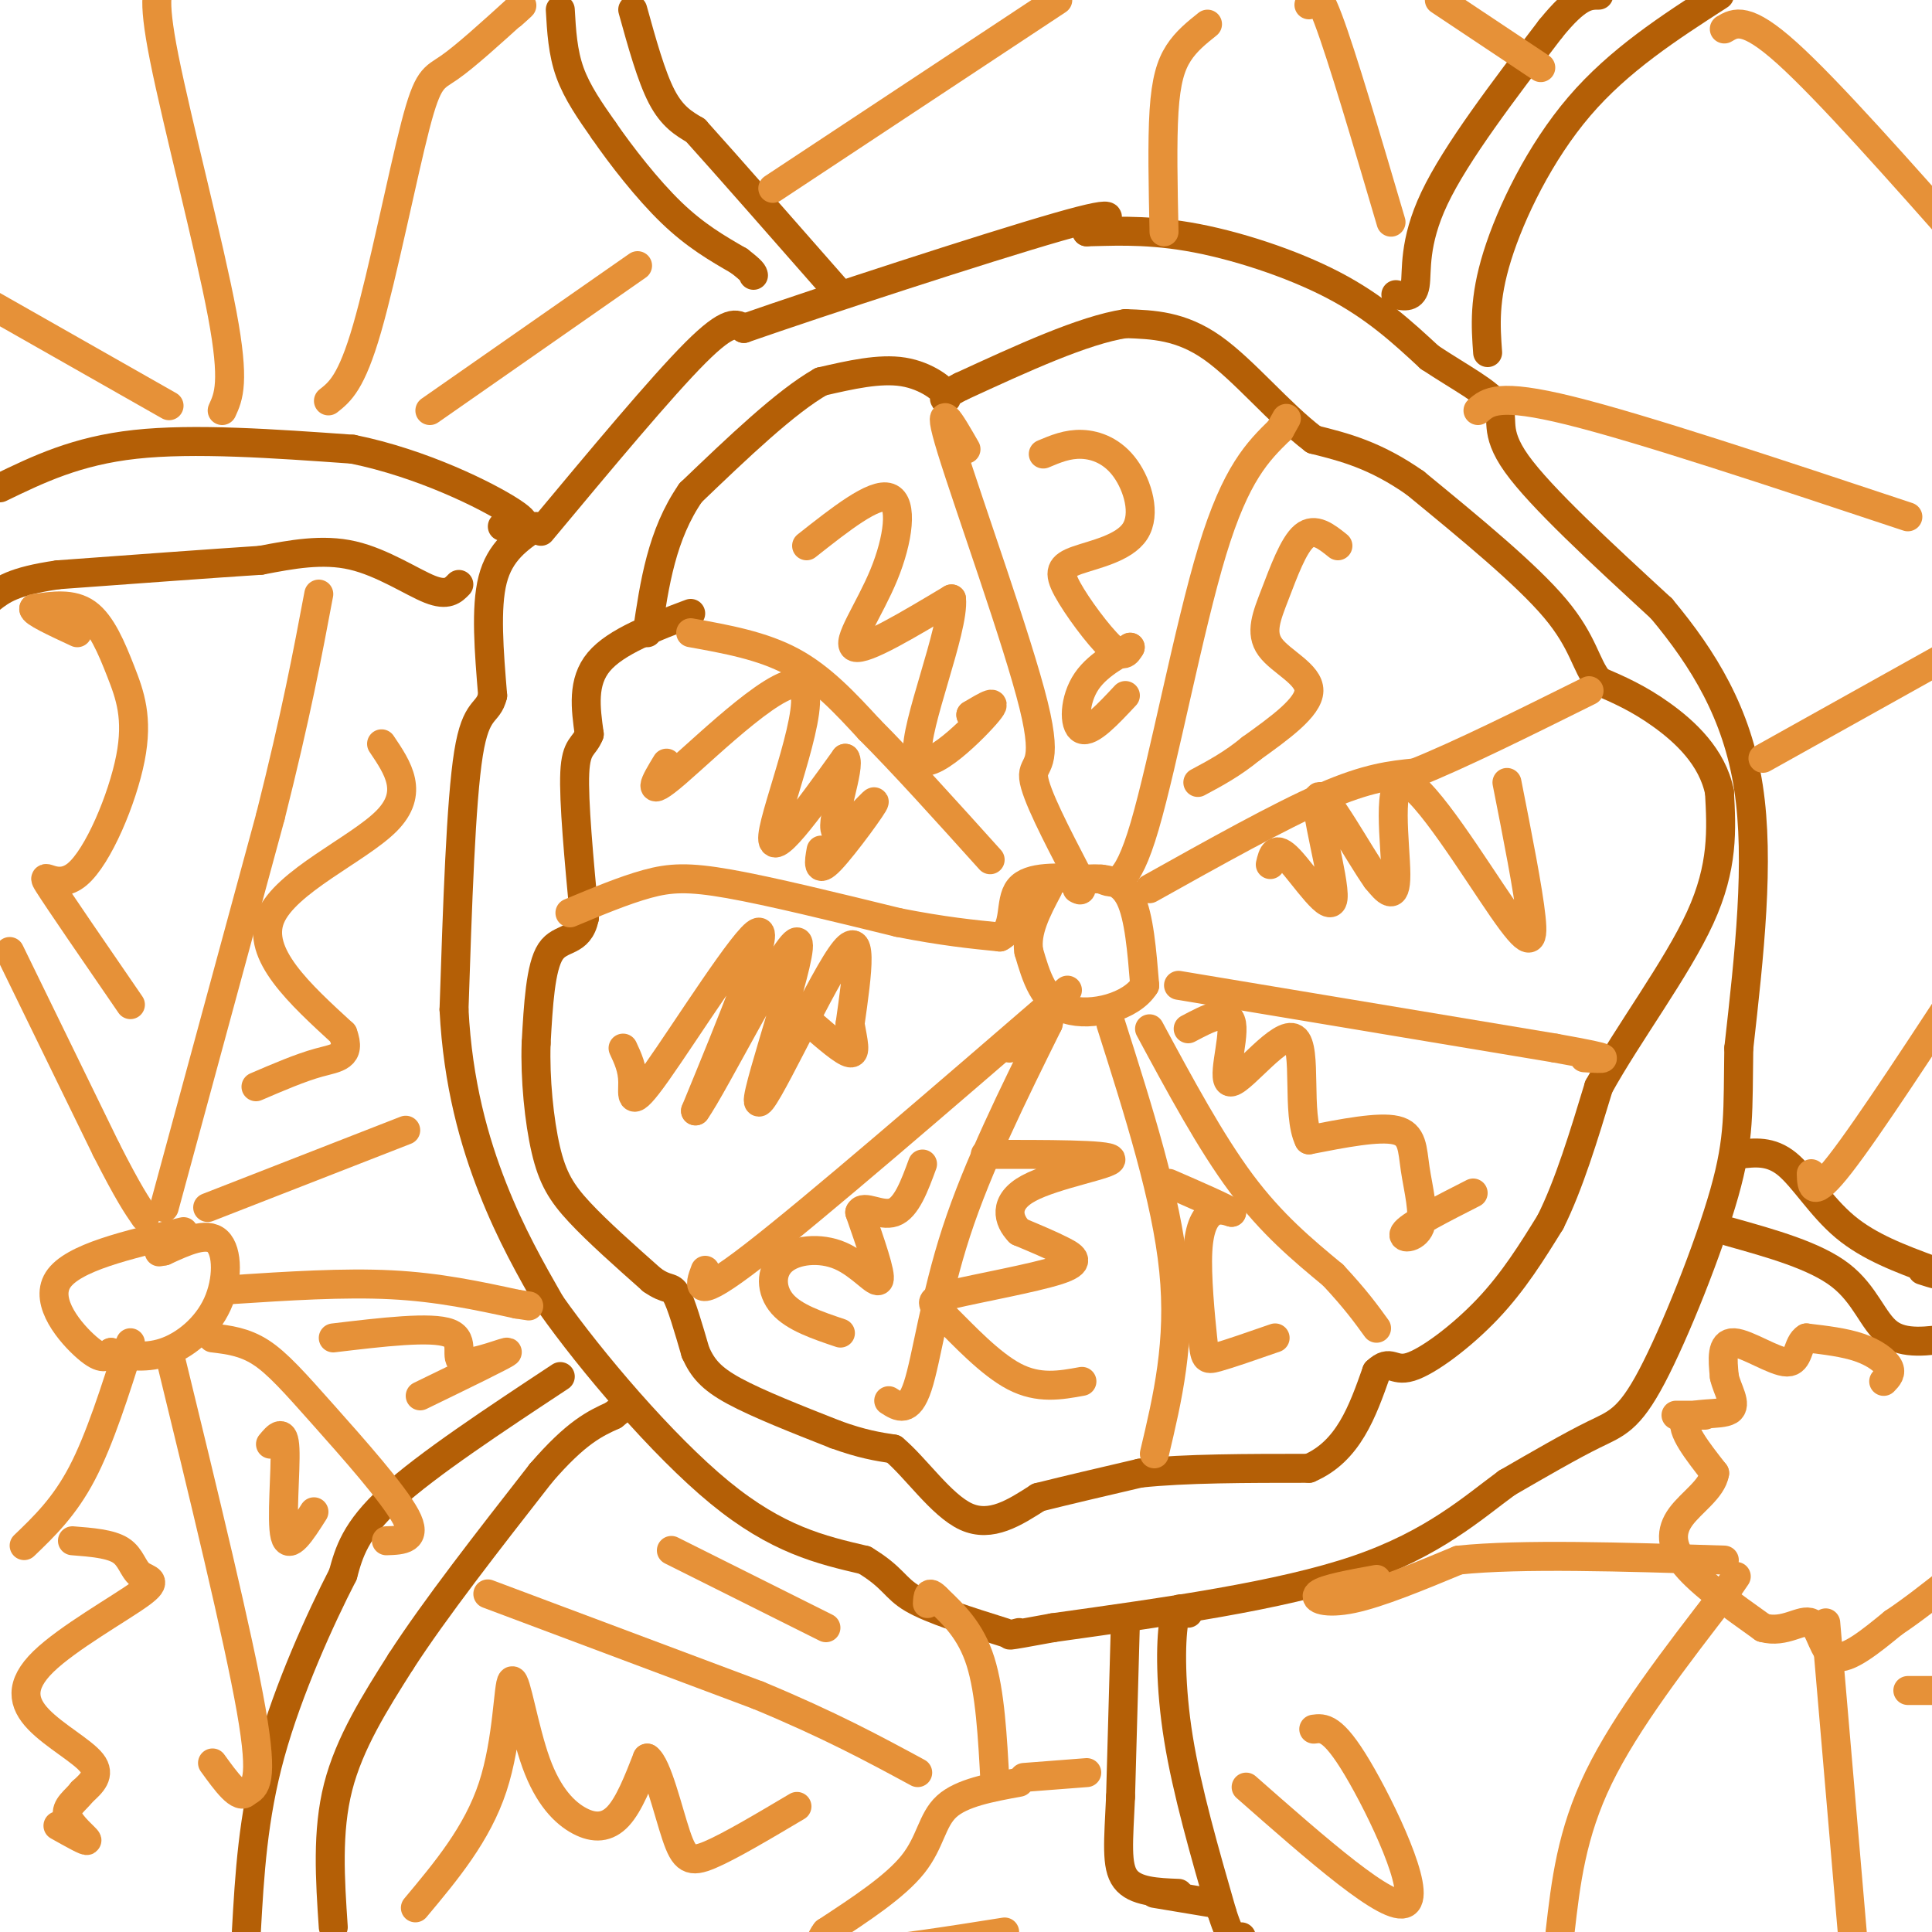 <svg viewBox='0 0 400 400' version='1.1' xmlns='http://www.w3.org/2000/svg' xmlns:xlink='http://www.w3.org/1999/xlink'><g fill='none' stroke='#b45f06' stroke-width='6' stroke-linecap='round' stroke-linejoin='round'><path d='M111,109c-3.750,2.583 -7.500,5.167 -9,11c-1.500,5.833 -0.750,14.917 0,24'/><path d='M102,144c-0.978,4.044 -3.422,2.156 -5,12c-1.578,9.844 -2.289,31.422 -3,53'/><path d='M94,209c0.778,15.400 4.222,27.400 8,37c3.778,9.600 7.889,16.800 12,24'/><path d='M114,270c8.311,11.778 23.089,29.222 35,39c11.911,9.778 20.956,11.889 30,14'/><path d='M179,323c6.044,3.644 6.156,5.756 10,8c3.844,2.244 11.422,4.622 19,7'/><path d='M112,110c12.500,-15.000 25.000,-30.000 32,-37c7.000,-7.000 8.500,-6.000 10,-5'/><path d='M154,68c15.733,-5.489 50.067,-16.711 65,-21c14.933,-4.289 10.467,-1.644 6,1'/><path d='M225,48c4.131,-0.036 11.458,-0.625 21,1c9.542,1.625 21.298,5.464 30,10c8.702,4.536 14.351,9.768 20,15'/><path d='M296,74c6.381,4.226 12.333,7.292 14,10c1.667,2.708 -0.952,5.060 4,12c4.952,6.940 17.476,18.470 30,30'/><path d='M344,126c8.756,10.489 15.644,21.711 18,37c2.356,15.289 0.178,34.644 -2,54'/><path d='M360,217c-0.214,13.005 0.252,18.517 -3,30c-3.252,11.483 -10.222,28.938 -15,38c-4.778,9.062 -7.365,9.732 -12,12c-4.635,2.268 -11.317,6.134 -18,10'/><path d='M312,307c-6.889,5.022 -15.111,12.578 -31,18c-15.889,5.422 -39.444,8.711 -63,12'/><path d='M218,337c-11.667,2.167 -9.333,1.583 -7,1'/><path d='M143,127c-7.750,2.917 -15.500,5.833 -19,10c-3.500,4.167 -2.750,9.583 -2,15'/><path d='M122,152c-1.067,2.778 -2.733,2.222 -3,8c-0.267,5.778 0.867,17.889 2,30'/><path d='M121,190c-1.111,5.378 -4.889,3.822 -7,7c-2.111,3.178 -2.556,11.089 -3,19'/><path d='M111,216c-0.250,7.310 0.625,16.083 2,22c1.375,5.917 3.250,8.976 7,13c3.750,4.024 9.375,9.012 15,14'/><path d='M135,265c3.267,2.311 3.933,1.089 5,3c1.067,1.911 2.533,6.956 4,12'/><path d='M144,280c1.467,3.244 3.133,5.356 8,8c4.867,2.644 12.933,5.822 21,9'/><path d='M173,297c5.500,2.000 8.750,2.500 12,3'/><path d='M185,300c4.533,3.756 9.867,11.644 15,14c5.133,2.356 10.067,-0.822 15,-4'/><path d='M215,310c6.000,-1.500 13.500,-3.250 21,-5'/><path d='M236,305c9.333,-1.000 22.167,-1.000 35,-1'/><path d='M271,304c8.167,-3.500 11.083,-11.750 14,-20'/><path d='M285,284c2.952,-2.821 3.333,0.125 7,-1c3.667,-1.125 10.619,-6.321 16,-12c5.381,-5.679 9.190,-11.839 13,-18'/><path d='M321,253c3.833,-7.667 6.917,-17.833 10,-28'/><path d='M331,225c6.044,-10.978 16.156,-24.422 21,-35c4.844,-10.578 4.422,-18.289 4,-26'/><path d='M356,164c-1.467,-7.289 -7.133,-12.511 -12,-16c-4.867,-3.489 -8.933,-5.244 -13,-7'/><path d='M331,141c-2.733,-3.267 -3.067,-7.933 -9,-15c-5.933,-7.067 -17.467,-16.533 -29,-26'/><path d='M293,100c-8.333,-5.833 -14.667,-7.417 -21,-9'/><path d='M272,91c-7.133,-5.400 -14.467,-14.400 -21,-19c-6.533,-4.600 -12.267,-4.800 -18,-5'/><path d='M233,67c-8.667,1.333 -21.333,7.167 -34,13'/><path d='M199,80c-5.607,2.786 -2.625,3.250 -3,2c-0.375,-1.250 -4.107,-4.214 -9,-5c-4.893,-0.786 -10.946,0.607 -17,2'/><path d='M170,79c-7.333,4.167 -17.167,13.583 -27,23'/><path d='M143,102c-6.000,8.667 -7.500,18.833 -9,29'/><path d='M0,101c7.917,-3.833 15.833,-7.667 28,-9c12.167,-1.333 28.583,-0.167 45,1'/><path d='M73,93c14.422,2.911 27.978,9.689 33,13c5.022,3.311 1.511,3.156 -2,3'/><path d='M95,121c-1.178,1.222 -2.356,2.444 -6,1c-3.644,-1.444 -9.756,-5.556 -16,-7c-6.244,-1.444 -12.622,-0.222 -19,1'/><path d='M54,116c-10.167,0.667 -26.083,1.833 -42,3'/><path d='M12,119c-9.333,1.333 -11.667,3.167 -14,5'/><path d='M116,285c-13.750,9.083 -27.500,18.167 -35,25c-7.500,6.833 -8.750,11.417 -10,16'/><path d='M71,326c-4.667,9.067 -11.333,23.733 -15,37c-3.667,13.267 -4.333,25.133 -5,37'/><path d='M69,399c-0.667,-9.917 -1.333,-19.833 1,-29c2.333,-9.167 7.667,-17.583 13,-26'/><path d='M83,344c7.000,-10.833 18.000,-24.917 29,-39'/><path d='M112,305c7.333,-8.500 11.167,-10.250 15,-12'/><path d='M127,293c2.500,-2.000 1.250,-1.000 0,0'/><path d='M233,336c0.000,0.000 -1.000,36.000 -1,36'/><path d='M232,372c-0.422,9.244 -0.978,14.356 1,17c1.978,2.644 6.489,2.822 11,3'/><path d='M246,334c-1.178,-1.022 -2.356,-2.044 -3,2c-0.644,4.044 -0.756,13.156 1,24c1.756,10.844 5.378,23.422 9,36'/><path d='M253,396c2.167,6.833 3.083,5.917 4,5'/><path d='M239,392c0.000,0.000 12.000,2.000 12,2'/><path d='M360,239c3.289,-0.400 6.578,-0.800 10,2c3.422,2.800 6.978,8.800 12,13c5.022,4.200 11.511,6.600 18,9'/><path d='M400,263c2.667,1.500 0.333,0.750 -2,0'/><path d='M358,255c8.889,2.489 17.778,4.978 23,9c5.222,4.022 6.778,9.578 10,12c3.222,2.422 8.111,1.711 13,1'/><path d='M308,73c-0.400,-5.511 -0.800,-11.022 2,-20c2.800,-8.978 8.800,-21.422 17,-31c8.200,-9.578 18.600,-16.289 29,-23'/><path d='M289,61c1.778,0.378 3.556,0.756 4,-2c0.444,-2.756 -0.444,-8.644 4,-18c4.444,-9.356 14.222,-22.178 24,-35'/><path d='M321,6c5.667,-7.000 7.833,-7.000 10,-7'/><path d='M131,2c1.917,6.917 3.833,13.833 6,18c2.167,4.167 4.583,5.583 7,7'/><path d='M144,27c6.167,6.833 18.083,20.417 30,34'/><path d='M116,2c0.250,4.417 0.500,8.833 2,13c1.500,4.167 4.250,8.083 7,12'/><path d='M125,27c3.578,5.200 9.022,12.200 14,17c4.978,4.800 9.489,7.400 14,10'/><path d='M153,54c2.833,2.167 2.917,2.583 3,3'/></g>
<g fill='none' stroke='#e69138' stroke-width='6' stroke-linecap='round' stroke-linejoin='round'><path d='M143,131c7.417,1.333 14.833,2.667 21,6c6.167,3.333 11.083,8.667 16,14'/><path d='M180,151c6.833,6.833 15.917,16.917 25,27'/><path d='M200,93c-3.244,-5.667 -6.488,-11.333 -3,0c3.488,11.333 13.708,39.667 17,53c3.292,13.333 -0.345,11.667 0,15c0.345,3.333 4.673,11.667 9,20'/><path d='M223,181c1.500,3.833 0.750,3.417 0,3'/><path d='M228,182c2.556,1.133 5.111,2.267 9,-11c3.889,-13.267 9.111,-40.933 14,-57c4.889,-16.067 9.444,-20.533 14,-25'/><path d='M265,89c2.333,-4.167 1.167,-2.083 0,0'/><path d='M238,184c13.417,-7.500 26.833,-15.000 36,-19c9.167,-4.000 14.083,-4.500 19,-5'/><path d='M293,160c9.167,-3.667 22.583,-10.333 36,-17'/><path d='M244,204c0.000,0.000 78.000,13.000 78,13'/><path d='M322,217c14.000,2.500 10.000,2.250 6,2'/><path d='M238,213c6.333,11.750 12.667,23.500 19,32c6.333,8.500 12.667,13.750 19,19'/><path d='M276,264c4.667,5.000 6.833,8.000 9,11'/><path d='M239,301c2.750,-11.583 5.500,-23.167 4,-38c-1.500,-14.833 -7.250,-32.917 -13,-51'/><path d='M184,290c2.067,1.333 4.133,2.667 6,-3c1.867,-5.667 3.533,-18.333 8,-32c4.467,-13.667 11.733,-28.333 19,-43'/><path d='M217,212c1.833,-6.333 -3.083,-0.667 -8,5'/><path d='M146,263c-1.250,3.333 -2.500,6.667 10,-3c12.500,-9.667 38.750,-32.333 65,-55'/><path d='M118,189c5.644,-2.356 11.289,-4.711 16,-6c4.711,-1.289 8.489,-1.511 17,0c8.511,1.511 21.756,4.756 35,8'/><path d='M186,191c9.333,1.833 15.167,2.417 21,3'/><path d='M207,194c3.533,-1.667 1.867,-7.333 4,-10c2.133,-2.667 8.067,-2.333 14,-2'/><path d='M225,182c4.044,-0.222 7.156,0.222 9,4c1.844,3.778 2.422,10.889 3,18'/><path d='M237,204c-2.733,4.444 -11.067,6.556 -16,5c-4.933,-1.556 -6.467,-6.778 -8,-12'/><path d='M213,197c-0.667,-4.167 1.667,-8.583 4,-13'/><path d='M38,255c-11.533,2.689 -23.067,5.378 -26,10c-2.933,4.622 2.733,11.178 6,14c3.267,2.822 4.133,1.911 5,1'/><path d='M23,280c2.633,0.547 6.716,1.415 11,0c4.284,-1.415 8.769,-5.112 11,-10c2.231,-4.888 2.209,-10.968 0,-13c-2.209,-2.032 -6.604,-0.016 -11,2'/><path d='M34,259c-1.833,0.333 -0.917,0.167 0,0'/><path d='M34,250c0.000,0.000 22.000,-81.000 22,-81'/><path d='M56,169c5.333,-21.167 7.667,-33.583 10,-46'/><path d='M2,197c0.000,0.000 20.000,41.000 20,41'/><path d='M22,238c4.667,9.167 6.333,11.583 8,14'/><path d='M43,250c0.000,0.000 41.000,-16.000 41,-16'/><path d='M48,267c11.583,-0.750 23.167,-1.500 33,-1c9.833,0.500 17.917,2.250 26,4'/><path d='M107,270c4.333,0.667 2.167,0.333 0,0'/><path d='M35,280c7.167,29.417 14.333,58.833 17,74c2.667,15.167 0.833,16.083 -1,17'/><path d='M51,371c-1.333,1.833 -4.167,-2.083 -7,-6'/><path d='M44,277c3.286,0.393 6.571,0.786 10,3c3.429,2.214 7.000,6.250 13,13c6.000,6.750 14.429,16.214 17,21c2.571,4.786 -0.714,4.893 -4,5'/><path d='M5,320c4.167,-4.000 8.333,-8.000 12,-15c3.667,-7.000 6.833,-17.000 10,-27'/><path d='M211,369c-5.956,1.089 -11.911,2.178 -15,5c-3.089,2.822 -3.311,7.378 -7,12c-3.689,4.622 -10.844,9.311 -18,14'/><path d='M171,400c-2.578,3.244 -0.022,4.356 7,4c7.022,-0.356 18.511,-2.178 30,-4'/><path d='M212,368c0.000,0.000 13.000,-1.000 13,-1'/><path d='M206,369c-0.500,-9.333 -1.000,-18.667 -3,-25c-2.000,-6.333 -5.500,-9.667 -9,-13'/><path d='M194,331c-1.833,-2.000 -1.917,-0.500 -2,1'/><path d='M101,330c0.000,0.000 56.000,21.000 56,21'/><path d='M157,351c14.833,6.167 23.917,11.083 33,16'/><path d='M390,286c0.844,-0.867 1.689,-1.733 1,-3c-0.689,-1.267 -2.911,-2.933 -6,-4c-3.089,-1.067 -7.044,-1.533 -11,-2'/><path d='M374,277c-1.976,1.143 -1.417,5.000 -4,5c-2.583,-0.000 -8.310,-3.857 -11,-4c-2.690,-0.143 -2.345,3.429 -2,7'/><path d='M357,285c0.524,2.679 2.833,5.875 1,7c-1.833,1.125 -7.810,0.179 -9,2c-1.190,1.821 2.405,6.411 6,11'/><path d='M355,305c-0.524,3.298 -4.833,6.042 -7,9c-2.167,2.958 -2.190,6.131 1,10c3.190,3.869 9.595,8.435 16,13'/><path d='M365,337c4.583,1.286 8.042,-2.000 10,-1c1.958,1.000 2.417,6.286 5,7c2.583,0.714 7.292,-3.143 12,-7'/><path d='M392,336c4.000,-2.667 8.000,-5.833 12,-9'/><path d='M404,325c0.000,0.000 0.000,1.000 0,1'/><path d='M378,336c0.000,0.000 6.000,70.000 6,70'/><path d='M395,350c0.000,0.000 9.000,0.000 9,0'/><path d='M323,400c1.167,-10.167 2.333,-20.333 8,-32c5.667,-11.667 15.833,-24.833 26,-38'/><path d='M357,330c4.333,-6.333 2.167,-3.167 0,0'/><path d='M285,327c-5.356,0.978 -10.711,1.956 -12,3c-1.289,1.044 1.489,2.156 7,1c5.511,-1.156 13.756,-4.578 22,-8'/><path d='M302,323c12.833,-1.333 33.917,-0.667 55,0'/><path d='M347,293c0.000,0.000 6.000,0.000 6,0'/><path d='M306,85c2.083,-1.833 4.167,-3.667 19,0c14.833,3.667 42.417,12.833 70,22'/><path d='M357,6c2.250,-1.333 4.500,-2.667 13,5c8.500,7.667 23.250,24.333 38,41'/><path d='M365,157c0.000,0.000 43.000,-24.000 43,-24'/><path d='M375,243c0.083,2.750 0.167,5.500 6,-2c5.833,-7.500 17.417,-25.250 29,-43'/><path d='M89,85c0.000,0.000 43.000,-30.000 43,-30'/><path d='M68,83c2.375,-1.875 4.750,-3.750 8,-15c3.250,-11.250 7.375,-31.875 10,-42c2.625,-10.125 3.750,-9.750 7,-12c3.250,-2.250 8.625,-7.125 14,-12'/><path d='M107,2c2.167,-1.833 0.583,-0.417 -1,1'/><path d='M46,85c1.333,-2.911 2.667,-5.822 0,-20c-2.667,-14.178 -9.333,-39.622 -12,-53c-2.667,-13.378 -1.333,-14.689 0,-16'/><path d='M35,84c0.000,0.000 -44.000,-25.000 -44,-25'/><path d='M219,0c0.000,0.000 -59.000,39.000 -59,39'/><path d='M250,5c-2.200,1.756 -4.400,3.511 -6,6c-1.600,2.489 -2.600,5.711 -3,12c-0.400,6.289 -0.200,15.644 0,25'/><path d='M271,1c0.583,-2.250 1.167,-4.500 4,3c2.833,7.500 7.917,24.750 13,42'/><path d='M298,0c0.000,0.000 21.000,14.000 21,14'/><path d='M129,217c0.982,2.101 1.964,4.202 2,7c0.036,2.798 -0.875,6.292 5,-2c5.875,-8.292 18.536,-28.369 21,-29c2.464,-0.631 -5.268,18.185 -13,37'/><path d='M144,230c3.494,-4.726 18.730,-35.040 21,-35c2.270,0.040 -8.427,30.434 -8,33c0.427,2.566 11.979,-22.695 17,-30c5.021,-7.305 3.510,3.348 2,14'/><path d='M176,212c0.667,3.778 1.333,6.222 0,6c-1.333,-0.222 -4.667,-3.111 -8,-6'/><path d='M138,158c-2.363,3.899 -4.726,7.798 2,2c6.726,-5.798 22.542,-21.292 26,-18c3.458,3.292 -5.440,25.369 -6,31c-0.560,5.631 7.220,-5.185 15,-16'/><path d='M175,157c1.246,1.483 -3.140,13.191 -2,15c1.140,1.809 7.807,-6.282 8,-6c0.193,0.282 -6.088,8.938 -9,12c-2.912,3.062 -2.456,0.531 -2,-2'/><path d='M167,113c7.000,-5.530 14.000,-11.060 17,-10c3.000,1.060 2.000,8.708 -1,16c-3.000,7.292 -8.000,14.226 -6,15c2.000,0.774 11.000,-4.613 20,-10'/><path d='M197,124c0.643,6.167 -7.750,26.583 -7,32c0.750,5.417 10.643,-4.167 14,-8c3.357,-3.833 0.179,-1.917 -3,0'/><path d='M201,148c0.000,0.000 0.100,0.100 0.1,0.1'/><path d='M216,94c2.511,-1.060 5.022,-2.119 8,-2c2.978,0.119 6.422,1.418 9,5c2.578,3.582 4.290,9.449 2,13c-2.290,3.551 -8.583,4.787 -12,6c-3.417,1.213 -3.958,2.404 -2,6c1.958,3.596 6.417,9.599 9,12c2.583,2.401 3.292,1.201 4,0'/><path d='M234,134c-1.250,0.905 -6.375,3.167 -9,7c-2.625,3.833 -2.750,9.238 -1,10c1.750,0.762 5.375,-3.119 9,-7'/><path d='M277,113c-2.392,-1.923 -4.785,-3.847 -7,-2c-2.215,1.847 -4.254,7.464 -6,12c-1.746,4.536 -3.201,7.990 -1,11c2.201,3.010 8.057,5.574 8,9c-0.057,3.426 -6.029,7.713 -12,12'/><path d='M259,155c-3.833,3.167 -7.417,5.083 -11,7'/><path d='M312,162c2.196,11.123 4.392,22.246 5,28c0.608,5.754 -0.373,6.140 -6,-2c-5.627,-8.140 -15.900,-24.807 -20,-26c-4.100,-1.193 -2.029,13.088 -2,19c0.029,5.912 -1.986,3.456 -4,1'/><path d='M285,182c-3.649,-5.099 -10.772,-18.346 -12,-17c-1.228,1.346 3.439,17.285 3,21c-0.439,3.715 -5.982,-4.796 -9,-8c-3.018,-3.204 -3.509,-1.102 -4,1'/><path d='M305,247c-6.284,3.198 -12.568,6.396 -14,8c-1.432,1.604 1.987,1.616 3,-1c1.013,-2.616 -0.381,-7.858 -1,-12c-0.619,-4.142 -0.463,-7.183 -4,-8c-3.537,-0.817 -10.769,0.592 -18,2'/><path d='M271,236c-2.648,-5.187 -0.266,-19.153 -3,-21c-2.734,-1.847 -10.582,8.426 -13,9c-2.418,0.574 0.595,-8.550 0,-12c-0.595,-3.450 -4.797,-1.225 -9,1'/><path d='M264,277c-4.780,1.662 -9.560,3.324 -12,4c-2.440,0.676 -2.541,0.367 -3,-4c-0.459,-4.367 -1.278,-12.791 -1,-18c0.278,-5.209 1.651,-7.203 3,-8c1.349,-0.797 2.675,-0.399 4,0'/><path d='M255,251c-1.500,-1.000 -7.250,-3.500 -13,-6'/><path d='M224,286c-4.474,0.818 -8.948,1.637 -14,-1c-5.052,-2.637 -10.682,-8.729 -14,-12c-3.318,-3.271 -4.322,-3.722 1,-5c5.322,-1.278 16.971,-3.382 22,-5c5.029,-1.618 3.437,-2.748 1,-4c-2.437,-1.252 -5.718,-2.626 -9,-4'/><path d='M211,255c-2.262,-2.310 -3.417,-6.083 2,-9c5.417,-2.917 17.405,-4.976 17,-6c-0.405,-1.024 -13.202,-1.012 -26,-1'/><path d='M174,276c-4.778,-1.609 -9.557,-3.219 -12,-6c-2.443,-2.781 -2.552,-6.735 0,-9c2.552,-2.265 7.764,-2.841 12,-1c4.236,1.841 7.496,6.097 8,5c0.504,-1.097 -1.748,-7.549 -4,-14'/><path d='M178,251c0.667,-1.733 4.333,0.933 7,0c2.667,-0.933 4.333,-5.467 6,-10'/><path d='M79,154c3.422,5.067 6.844,10.133 1,16c-5.844,5.867 -20.956,12.533 -24,20c-3.044,7.467 5.978,15.733 15,24'/><path d='M71,214c1.800,4.844 -1.200,4.956 -5,6c-3.800,1.044 -8.400,3.022 -13,5'/><path d='M27,208c-7.525,-10.947 -15.050,-21.894 -17,-25c-1.950,-3.106 1.674,1.629 6,-2c4.326,-3.629 9.356,-15.622 11,-24c1.644,-8.378 -0.096,-13.140 -2,-18c-1.904,-4.860 -3.973,-9.817 -7,-12c-3.027,-2.183 -7.014,-1.591 -11,-1'/><path d='M7,126c-0.333,0.667 4.333,2.833 9,5'/><path d='M15,319c3.927,0.308 7.855,0.617 10,2c2.145,1.383 2.508,3.842 4,5c1.492,1.158 4.112,1.015 0,4c-4.112,2.985 -14.958,9.099 -20,14c-5.042,4.901 -4.281,8.589 -1,12c3.281,3.411 9.080,6.546 11,9c1.920,2.454 -0.040,4.227 -2,6'/><path d='M17,371c-1.298,1.726 -3.542,3.042 -3,5c0.542,1.958 3.869,4.560 4,5c0.131,0.440 -2.935,-1.280 -6,-3'/><path d='M56,299c1.400,-1.689 2.800,-3.378 3,1c0.200,4.378 -0.800,14.822 0,18c0.800,3.178 3.400,-0.911 6,-5'/><path d='M69,277c10.179,-1.214 20.357,-2.429 24,-1c3.643,1.429 0.750,5.500 3,6c2.250,0.500 9.643,-2.571 9,-2c-0.643,0.571 -9.321,4.786 -18,9'/><path d='M86,395c6.403,-7.653 12.805,-15.307 16,-25c3.195,-9.693 3.182,-21.426 4,-22c0.818,-0.574 2.467,10.011 5,17c2.533,6.989 5.951,10.382 9,12c3.049,1.618 5.728,1.462 8,-1c2.272,-2.462 4.136,-7.231 6,-12'/><path d='M134,364c2.083,1.405 4.292,10.917 6,16c1.708,5.083 2.917,5.738 7,4c4.083,-1.738 11.042,-5.869 18,-10'/><path d='M139,321c0.000,0.000 32.000,16.000 32,16'/><path d='M258,370c14.844,13.067 29.689,26.133 33,24c3.311,-2.133 -4.911,-19.467 -10,-28c-5.089,-8.533 -7.044,-8.267 -9,-8'/></g>
</svg>